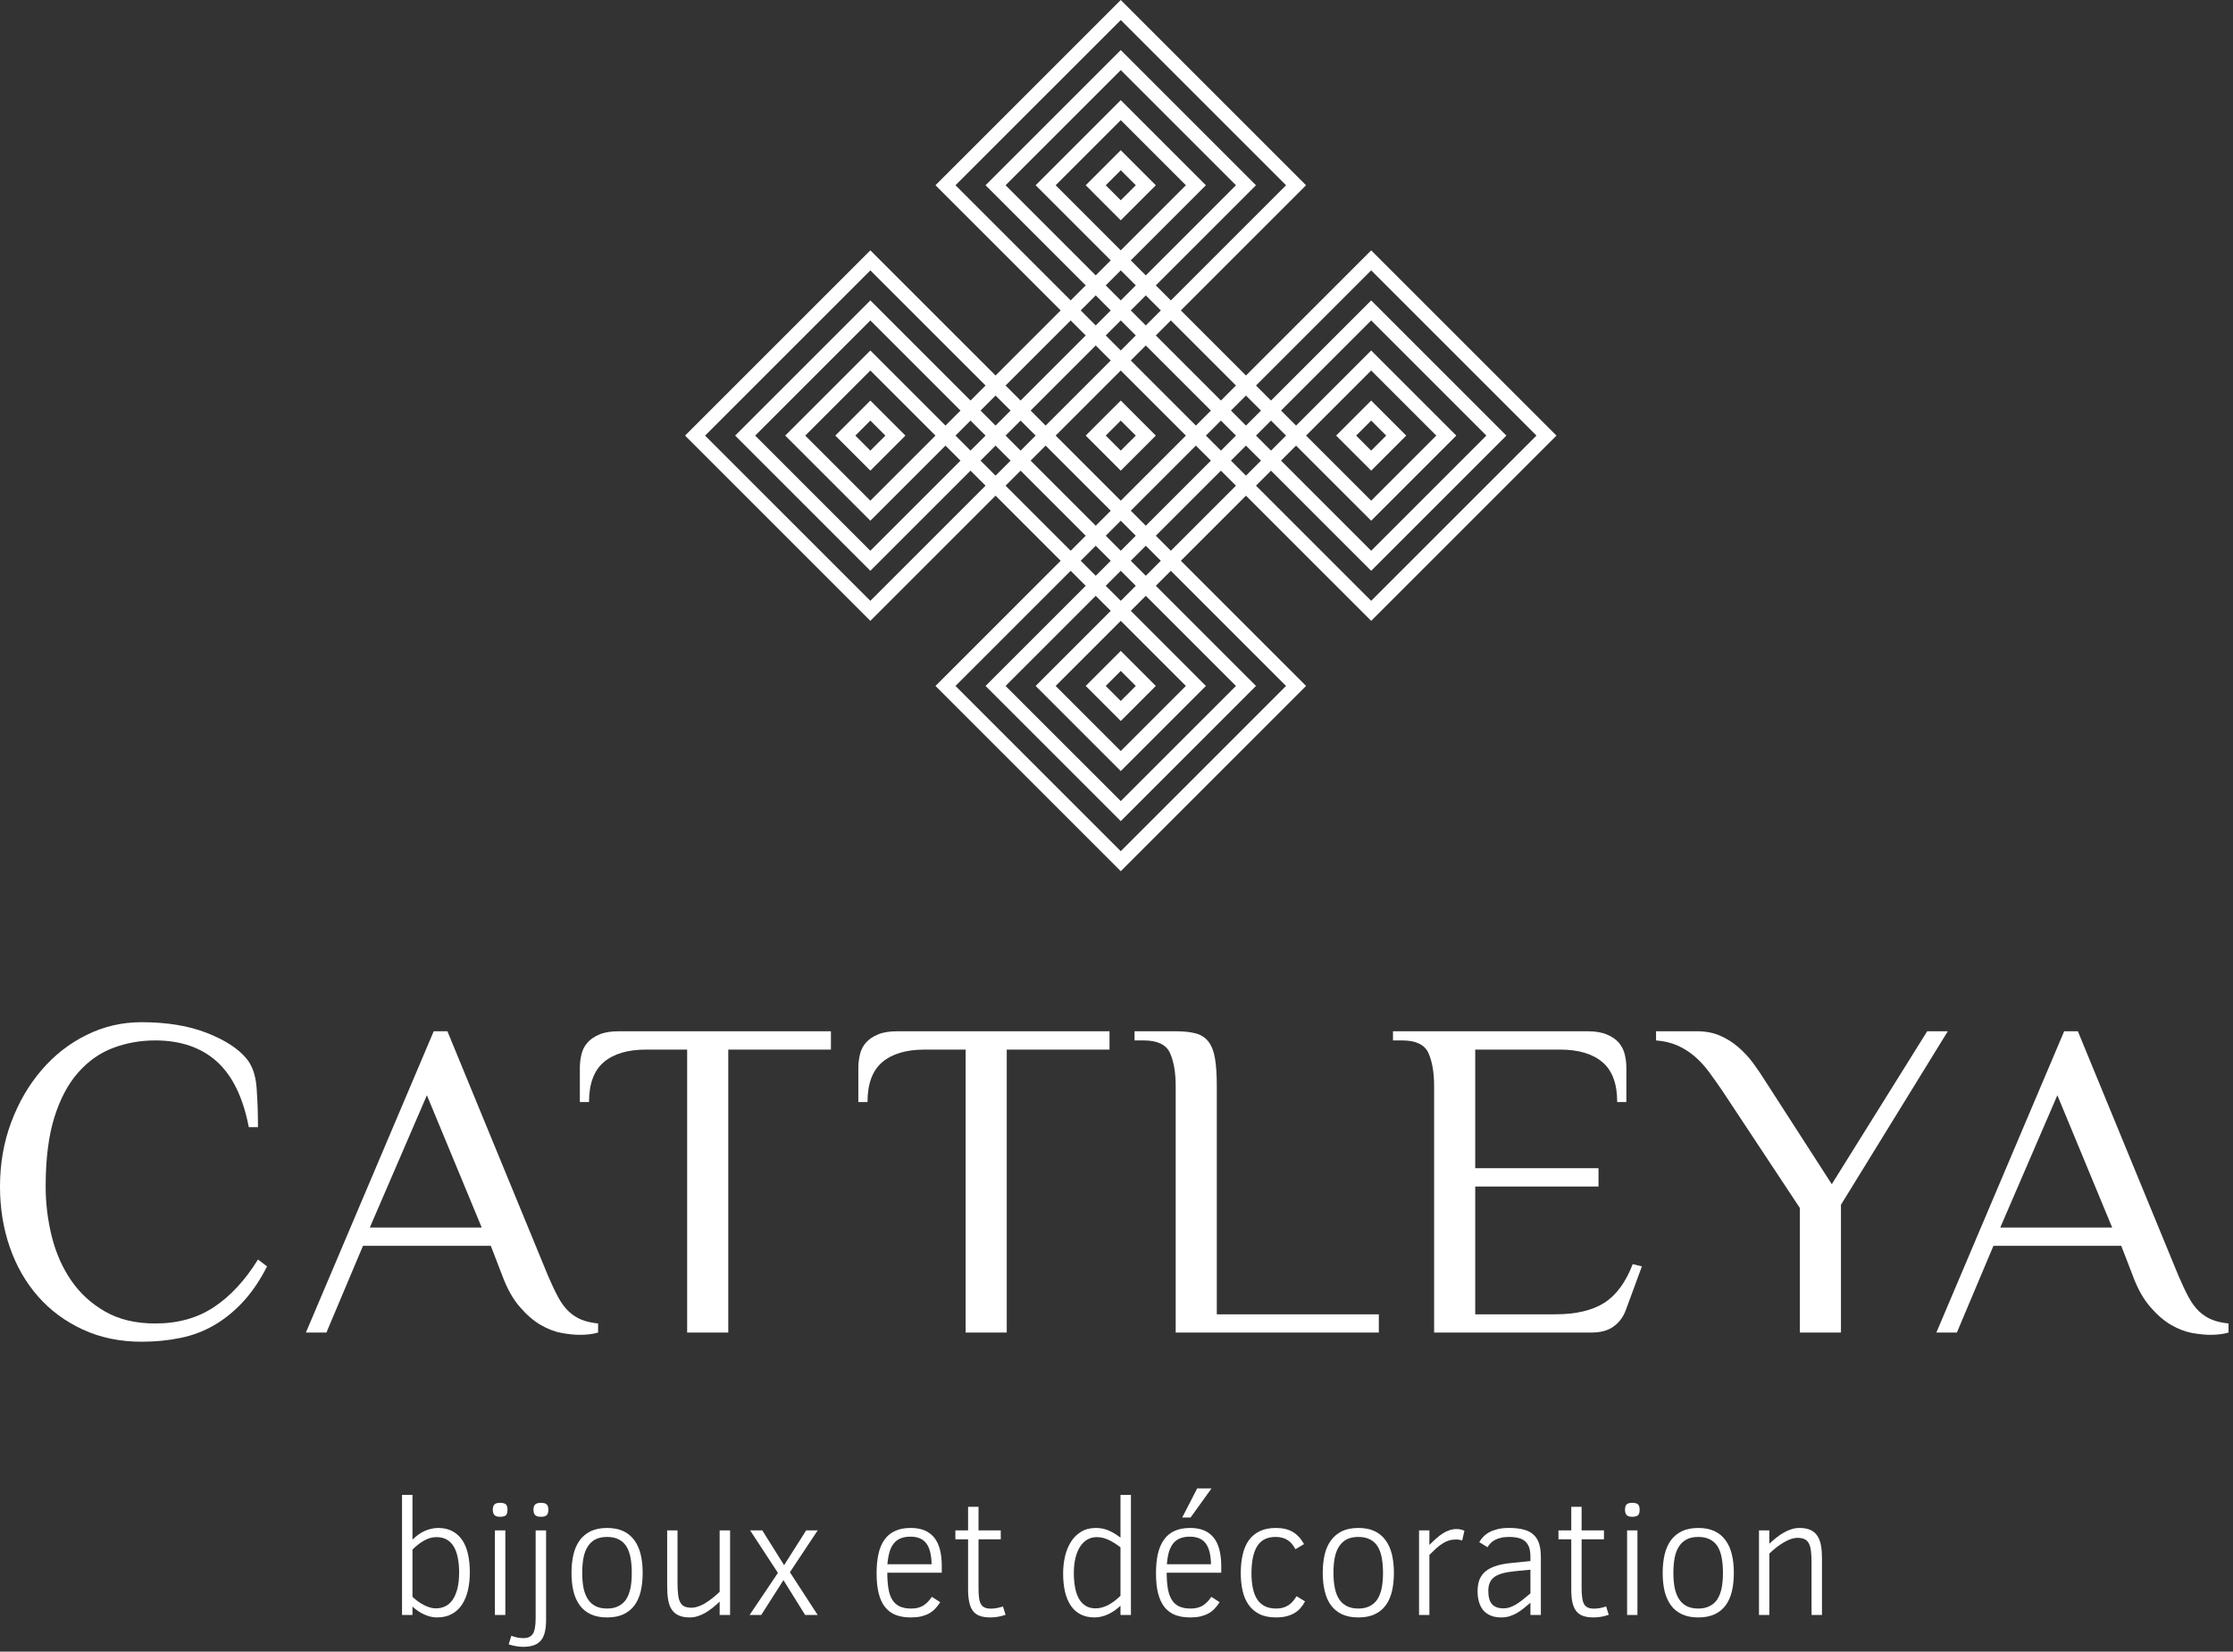 <svg xmlns="http://www.w3.org/2000/svg" xmlns:xlink="http://www.w3.org/1999/xlink" width="246px" height="182px" viewBox="0 0 246 182" version="1.1"><rect x="0" y="0" width="246" height="182" fill="#333333" stroke="none"/><title>cattley-logo-icon</title><g id="Page-1" stroke="none" stroke-width="1" fill="none" fill-rule="evenodd"><g id="Artboard" transform="translate(-456, -175)" fill="#FFFFFF" fill-rule="nonzero"><g id="cattley-logo-icon" transform="translate(456, 175)"><g id="Group" transform="translate(44.29, 164.011)"><path d="M7.47,9.22 L7.47,9.22 C7.47,9.947 7.4,10.617 7.26,11.23 C7.113,11.843 6.893,12.373 6.6,12.82 C6.3,13.267 5.923,13.61 5.47,13.85 C5.017,14.097 4.48,14.22 3.86,14.22 L3.86,14.22 C3.4,14.22 2.933,14.113 2.46,13.9 C1.987,13.687 1.55,13.393 1.15,13.02 L1.15,13.02 L1.15,13.95 L0,13.95 L0,0.72 L1.15,0.72 L1.15,5.65 C1.337,5.463 1.537,5.29 1.75,5.13 C1.963,4.97 2.19,4.833 2.43,4.72 C2.67,4.607 2.92,4.52 3.18,4.46 C3.447,4.393 3.713,4.36 3.98,4.36 L3.98,4.36 C4.613,4.36 5.15,4.487 5.59,4.74 C6.037,4.987 6.4,5.33 6.68,5.77 C6.96,6.21 7.16,6.723 7.28,7.31 C7.407,7.903 7.47,8.54 7.47,9.22 Z M6.29,9.26 L6.29,9.26 C6.29,8.66 6.24,8.12 6.14,7.64 C6.047,7.16 5.9,6.753 5.7,6.42 C5.5,6.08 5.243,5.82 4.93,5.64 C4.617,5.46 4.237,5.37 3.79,5.37 L3.79,5.37 C3.33,5.37 2.877,5.497 2.43,5.75 C1.977,6.01 1.55,6.34 1.15,6.74 L1.15,6.74 L1.15,11.95 C1.557,12.337 1.987,12.643 2.44,12.87 C2.893,13.103 3.33,13.22 3.75,13.22 L3.75,13.22 C4.117,13.22 4.457,13.143 4.77,12.99 C5.083,12.837 5.353,12.597 5.58,12.27 C5.8,11.95 5.973,11.54 6.1,11.04 C6.227,10.54 6.29,9.947 6.29,9.26 Z" id="Shape"></path><path d="M11.62,2.35 L11.62,2.35 C11.62,2.65 11.557,2.857 11.43,2.97 C11.303,3.077 11.093,3.13 10.8,3.13 L10.8,3.13 C10.5,3.13 10.29,3.063 10.17,2.93 C10.057,2.79 10,2.597 10,2.35 L10,2.35 C10,2.083 10.06,1.89 10.18,1.77 C10.3,1.65 10.507,1.59 10.8,1.59 L10.8,1.59 C11.1,1.59 11.313,1.647 11.44,1.76 C11.56,1.88 11.62,2.077 11.62,2.35 Z M11.38,13.95 L10.23,13.95 L10.23,4.63 L11.38,4.63 L11.38,13.95 Z" id="Shape"></path><path d="M16.12,2.35 L16.12,2.35 C16.12,2.65 16.053,2.857 15.92,2.97 C15.787,3.077 15.58,3.13 15.3,3.13 L15.3,3.13 C14.987,3.13 14.77,3.063 14.65,2.93 C14.537,2.79 14.48,2.597 14.48,2.35 L14.48,2.35 C14.48,2.083 14.543,1.89 14.67,1.77 C14.797,1.65 15.007,1.59 15.3,1.59 L15.3,1.59 C15.6,1.59 15.81,1.647 15.93,1.76 C16.057,1.88 16.12,2.077 16.12,2.35 Z M15.87,4.63 L15.87,14.44 C15.87,14.947 15.83,15.387 15.75,15.76 C15.67,16.14 15.533,16.457 15.34,16.71 C15.147,16.957 14.887,17.143 14.56,17.27 C14.233,17.397 13.823,17.46 13.33,17.46 L13.33,17.46 C13.097,17.46 12.843,17.437 12.57,17.39 C12.297,17.343 12.023,17.277 11.75,17.19 L11.75,17.19 L12.04,16.24 C12.253,16.32 12.467,16.383 12.68,16.43 C12.9,16.477 13.137,16.5 13.39,16.5 L13.39,16.5 C13.643,16.5 13.857,16.457 14.03,16.37 C14.197,16.29 14.333,16.16 14.44,15.98 C14.54,15.807 14.61,15.58 14.65,15.3 C14.697,15.027 14.72,14.697 14.72,14.31 L14.72,14.31 L14.72,4.63 L15.87,4.63 Z" id="Shape"></path><path d="M26.51,9.31 L26.51,9.31 C26.51,10.05 26.44,10.72 26.3,11.32 C26.16,11.92 25.933,12.437 25.62,12.87 C25.3,13.303 24.893,13.637 24.4,13.87 C23.9,14.103 23.297,14.22 22.59,14.22 L22.59,14.22 C21.89,14.22 21.29,14.103 20.79,13.87 C20.29,13.637 19.883,13.303 19.57,12.87 C19.257,12.437 19.027,11.92 18.88,11.32 C18.74,10.72 18.67,10.05 18.67,9.31 L18.67,9.31 C18.67,8.583 18.74,7.917 18.88,7.31 C19.02,6.703 19.247,6.18 19.56,5.74 C19.873,5.307 20.28,4.967 20.78,4.72 C21.28,4.48 21.883,4.36 22.59,4.36 L22.59,4.36 C23.283,4.36 23.88,4.477 24.38,4.71 C24.873,4.943 25.277,5.277 25.59,5.71 C25.91,6.143 26.143,6.663 26.29,7.27 C26.437,7.877 26.51,8.557 26.51,9.31 Z M25.31,9.31 L25.31,9.31 C25.31,8.683 25.263,8.123 25.17,7.63 C25.077,7.137 24.923,6.72 24.71,6.38 C24.497,6.047 24.217,5.793 23.87,5.62 C23.523,5.44 23.097,5.35 22.59,5.35 L22.59,5.35 C22.083,5.35 21.653,5.44 21.3,5.62 C20.953,5.807 20.673,6.07 20.46,6.41 C20.24,6.75 20.083,7.163 19.99,7.65 C19.897,8.137 19.85,8.69 19.85,9.31 L19.85,9.31 C19.85,9.923 19.897,10.473 19.99,10.96 C20.09,11.447 20.25,11.86 20.47,12.2 C20.683,12.533 20.963,12.79 21.31,12.97 C21.663,13.15 22.09,13.24 22.59,13.24 L22.59,13.24 C23.083,13.24 23.503,13.15 23.85,12.97 C24.197,12.797 24.48,12.543 24.7,12.21 C24.913,11.87 25.07,11.457 25.17,10.97 C25.263,10.483 25.31,9.93 25.31,9.31 Z" id="Shape"></path><path d="M36.14,13.95 L34.99,13.95 L34.99,12.47 C34.73,12.723 34.467,12.957 34.2,13.17 C33.927,13.383 33.653,13.57 33.38,13.73 C33.1,13.883 32.823,14.003 32.55,14.09 C32.277,14.177 32,14.22 31.72,14.22 L31.72,14.22 C31.213,14.22 30.8,14.147 30.48,14 C30.16,13.853 29.903,13.637 29.71,13.35 C29.523,13.063 29.393,12.71 29.32,12.29 C29.247,11.87 29.21,11.39 29.21,10.85 L29.21,10.85 L29.21,4.63 L30.35,4.63 L30.35,10.44 C30.35,10.96 30.373,11.393 30.42,11.74 C30.46,12.087 30.54,12.363 30.66,12.57 C30.773,12.783 30.93,12.933 31.13,13.02 C31.337,13.107 31.593,13.15 31.9,13.15 L31.9,13.15 C32.32,13.15 32.797,12.997 33.33,12.69 C33.863,12.377 34.417,11.947 34.99,11.4 L34.99,11.4 L34.99,4.63 L36.14,4.63 L36.14,13.95 Z" id="Path"></path><polygon id="Path" points="45.79 13.95 44.41 13.95 42.02 10.11 39.57 13.95 38.29 13.95 41.41 9.31 38.35 4.63 39.69 4.63 42.09 8.46 44.52 4.63 45.79 4.63 42.73 9.24"></polygon><path d="M59.46,9.29 L53.46,9.29 C53.46,9.97 53.503,10.56 53.59,11.06 C53.67,11.56 53.813,11.97 54.02,12.29 C54.227,12.61 54.497,12.85 54.83,13.01 C55.17,13.163 55.593,13.24 56.1,13.24 L56.1,13.24 C56.347,13.24 56.573,13.217 56.78,13.17 C56.987,13.123 57.18,13.05 57.36,12.95 C57.54,12.843 57.713,12.71 57.88,12.55 C58.047,12.383 58.21,12.183 58.37,11.95 L58.37,11.95 L59.29,12.54 C59.123,12.807 58.94,13.043 58.74,13.25 C58.54,13.463 58.313,13.64 58.06,13.78 C57.8,13.92 57.507,14.03 57.18,14.11 C56.847,14.183 56.467,14.22 56.04,14.22 L56.04,14.22 C55.427,14.22 54.887,14.133 54.42,13.96 C53.947,13.78 53.553,13.497 53.24,13.11 C52.92,12.723 52.68,12.22 52.52,11.6 C52.36,10.987 52.28,10.24 52.28,9.36 L52.28,9.36 C52.28,8.573 52.347,7.87 52.48,7.25 C52.613,6.63 52.83,6.107 53.13,5.68 C53.43,5.247 53.82,4.92 54.3,4.7 C54.773,4.473 55.353,4.36 56.04,4.36 L56.04,4.36 C56.647,4.36 57.167,4.453 57.6,4.64 C58.033,4.833 58.387,5.107 58.66,5.46 C58.933,5.82 59.137,6.26 59.27,6.78 C59.397,7.3 59.46,7.887 59.46,8.54 L59.46,8.54 L59.46,9.29 Z M53.47,8.36 L58.34,8.36 C58.32,7.307 58.123,6.537 57.75,6.05 C57.377,5.563 56.797,5.32 56.01,5.32 L56.01,5.32 C55.597,5.32 55.243,5.38 54.95,5.5 C54.65,5.613 54.397,5.797 54.19,6.05 C53.983,6.297 53.823,6.61 53.71,6.99 C53.597,7.377 53.517,7.833 53.47,8.36 L53.47,8.36 Z" id="Shape"></path><path d="M66.2,13.01 L66.49,13.93 C66.257,14.01 65.993,14.08 65.7,14.14 C65.413,14.193 65.117,14.22 64.81,14.22 L64.81,14.22 C64.35,14.22 63.963,14.163 63.65,14.05 C63.337,13.937 63.083,13.753 62.89,13.5 C62.703,13.253 62.57,12.933 62.49,12.54 C62.403,12.153 62.36,11.683 62.36,11.13 L62.36,11.13 L62.36,5.61 L60.96,5.61 L60.96,4.63 L62.36,4.63 L62.36,2.03 L63.51,2.03 L63.51,4.63 L65.96,4.63 L65.96,5.61 L63.51,5.61 L63.51,11 C63.51,11.433 63.53,11.793 63.57,12.08 C63.61,12.373 63.683,12.603 63.79,12.77 C63.89,12.943 64.03,13.067 64.21,13.14 C64.39,13.213 64.617,13.25 64.89,13.25 L64.89,13.25 C65.103,13.25 65.33,13.227 65.57,13.18 C65.817,13.127 66.027,13.07 66.2,13.01 L66.2,13.01 Z" id="Path"></path><path d="M80.3,13.95 L79.15,13.95 L79.15,12.93 C78.957,13.11 78.75,13.28 78.53,13.44 C78.31,13.593 78.077,13.73 77.83,13.85 C77.59,13.963 77.34,14.053 77.08,14.12 C76.82,14.187 76.557,14.22 76.29,14.22 L76.29,14.22 C75.71,14.22 75.203,14.11 74.77,13.89 C74.337,13.677 73.977,13.36 73.69,12.94 C73.403,12.52 73.187,12.01 73.04,11.41 C72.9,10.81 72.83,10.127 72.83,9.36 L72.83,9.36 C72.83,8.713 72.9,8.09 73.04,7.49 C73.18,6.89 73.397,6.357 73.69,5.89 C73.983,5.423 74.357,5.053 74.81,4.78 C75.263,4.5 75.807,4.36 76.44,4.36 L76.44,4.36 C76.973,4.36 77.457,4.46 77.89,4.66 C78.323,4.853 78.743,5.11 79.15,5.43 L79.15,5.43 L79.15,0.72 L80.3,0.72 L80.3,13.95 Z M79.15,11.83 L79.15,6.5 C78.703,6.147 78.263,5.87 77.83,5.67 C77.397,5.47 76.967,5.37 76.54,5.37 L76.54,5.37 C76.16,5.37 75.813,5.46 75.5,5.64 C75.187,5.82 74.92,6.08 74.7,6.42 C74.48,6.76 74.31,7.173 74.19,7.66 C74.07,8.147 74.01,8.703 74.01,9.33 L74.01,9.33 C74.01,9.917 74.057,10.45 74.15,10.93 C74.237,11.41 74.377,11.817 74.57,12.15 C74.763,12.49 75.01,12.753 75.31,12.94 C75.61,13.127 75.977,13.22 76.41,13.22 L76.41,13.22 C76.663,13.22 76.913,13.183 77.16,13.11 C77.407,13.037 77.647,12.937 77.88,12.81 C78.107,12.677 78.327,12.53 78.54,12.37 C78.753,12.203 78.957,12.023 79.15,11.83 L79.15,11.83 Z" id="Shape"></path><path d="M90.25,9.29 L84.24,9.29 C84.24,9.97 84.283,10.56 84.37,11.06 C84.457,11.56 84.603,11.97 84.81,12.29 C85.01,12.61 85.28,12.85 85.62,13.01 C85.953,13.163 86.373,13.24 86.88,13.24 L86.88,13.24 C87.127,13.24 87.353,13.217 87.56,13.17 C87.773,13.123 87.97,13.05 88.15,12.95 C88.33,12.843 88.503,12.71 88.67,12.55 C88.837,12.383 89,12.183 89.16,11.95 L89.16,11.95 L90.07,12.54 C89.903,12.807 89.72,13.043 89.52,13.25 C89.327,13.463 89.1,13.64 88.84,13.78 C88.58,13.92 88.287,14.03 87.96,14.11 C87.633,14.183 87.257,14.22 86.83,14.22 L86.83,14.22 C86.21,14.22 85.667,14.133 85.2,13.96 C84.733,13.78 84.34,13.497 84.02,13.11 C83.707,12.723 83.467,12.22 83.3,11.6 C83.14,10.987 83.06,10.24 83.06,9.36 L83.06,9.36 C83.06,8.573 83.127,7.87 83.26,7.25 C83.4,6.63 83.62,6.107 83.92,5.68 C84.22,5.247 84.607,4.92 85.08,4.7 C85.56,4.473 86.143,4.36 86.83,4.36 L86.83,4.36 C87.43,4.36 87.947,4.453 88.38,4.64 C88.813,4.833 89.167,5.107 89.44,5.46 C89.72,5.82 89.923,6.26 90.05,6.78 C90.183,7.3 90.25,7.887 90.25,8.54 L90.25,8.54 L90.25,9.29 Z M84.26,8.36 L89.12,8.36 C89.1,7.307 88.903,6.537 88.53,6.05 C88.157,5.563 87.577,5.32 86.79,5.32 L86.79,5.32 C86.383,5.32 86.03,5.38 85.73,5.5 C85.43,5.613 85.177,5.797 84.97,6.05 C84.77,6.297 84.61,6.61 84.49,6.99 C84.377,7.377 84.3,7.833 84.26,8.36 L84.26,8.36 Z M89.18,0 L86.87,3.21 L85.95,3.21 L87.6,0 L89.18,0 Z" id="Shape"></path><path d="M98.55,11.88 L99.48,12.45 C99.333,12.73 99.163,12.98 98.97,13.2 C98.77,13.42 98.54,13.607 98.28,13.76 C98.02,13.907 97.727,14.02 97.4,14.1 C97.067,14.18 96.697,14.22 96.29,14.22 L96.29,14.22 C95.563,14.22 94.953,14.097 94.46,13.85 C93.96,13.603 93.56,13.26 93.26,12.82 C92.953,12.387 92.733,11.87 92.6,11.27 C92.467,10.67 92.4,10.023 92.4,9.33 L92.4,9.33 C92.4,8.57 92.473,7.883 92.62,7.27 C92.76,6.657 92.987,6.133 93.3,5.7 C93.613,5.273 94.013,4.943 94.5,4.71 C94.987,4.477 95.577,4.36 96.27,4.36 L96.27,4.36 C97.01,4.36 97.627,4.503 98.12,4.79 C98.613,5.083 99.03,5.533 99.37,6.14 L99.37,6.14 L98.42,6.7 C98.3,6.473 98.167,6.273 98.02,6.1 C97.88,5.933 97.723,5.797 97.55,5.69 C97.377,5.577 97.183,5.493 96.97,5.44 C96.757,5.38 96.513,5.35 96.24,5.35 L96.24,5.35 C95.307,5.35 94.63,5.69 94.21,6.37 C93.79,7.043 93.58,8.04 93.58,9.36 L93.58,9.36 C93.58,9.94 93.627,10.467 93.72,10.94 C93.813,11.413 93.963,11.823 94.17,12.17 C94.383,12.51 94.663,12.773 95.01,12.96 C95.357,13.147 95.783,13.24 96.29,13.24 L96.29,13.24 C96.583,13.24 96.84,13.207 97.06,13.14 C97.28,13.08 97.48,12.99 97.66,12.87 C97.84,12.75 98,12.607 98.14,12.44 C98.28,12.273 98.417,12.087 98.55,11.88 L98.55,11.88 Z" id="Path"></path><path d="M109.27,9.31 L109.27,9.31 C109.27,10.05 109.2,10.72 109.06,11.32 C108.92,11.92 108.693,12.437 108.38,12.87 C108.067,13.303 107.66,13.637 107.16,13.87 C106.66,14.103 106.06,14.22 105.36,14.22 L105.36,14.22 C104.653,14.22 104.05,14.103 103.55,13.87 C103.057,13.637 102.65,13.303 102.33,12.87 C102.017,12.437 101.79,11.92 101.65,11.32 C101.503,10.72 101.43,10.05 101.43,9.31 L101.43,9.31 C101.43,8.583 101.5,7.917 101.64,7.31 C101.78,6.703 102.01,6.18 102.33,5.74 C102.643,5.307 103.047,4.967 103.54,4.72 C104.04,4.48 104.647,4.36 105.36,4.36 L105.36,4.36 C106.053,4.36 106.647,4.477 107.14,4.71 C107.633,4.943 108.037,5.277 108.35,5.71 C108.67,6.143 108.903,6.663 109.05,7.27 C109.197,7.877 109.27,8.557 109.27,9.31 Z M108.07,9.31 L108.07,9.31 C108.07,8.683 108.023,8.123 107.93,7.63 C107.837,7.137 107.683,6.72 107.47,6.38 C107.257,6.047 106.977,5.793 106.63,5.62 C106.283,5.44 105.86,5.35 105.36,5.35 L105.36,5.35 C104.847,5.35 104.417,5.44 104.07,5.62 C103.717,5.807 103.433,6.07 103.22,6.41 C103,6.75 102.843,7.163 102.75,7.65 C102.657,8.137 102.61,8.69 102.61,9.31 L102.61,9.31 C102.61,9.923 102.66,10.473 102.76,10.96 C102.853,11.447 103.01,11.86 103.23,12.2 C103.443,12.533 103.727,12.79 104.08,12.97 C104.427,13.15 104.853,13.24 105.36,13.24 L105.36,13.24 C105.847,13.24 106.263,13.15 106.61,12.97 C106.957,12.797 107.24,12.543 107.46,12.21 C107.673,11.87 107.83,11.457 107.93,10.97 C108.023,10.483 108.07,9.93 108.07,9.31 Z" id="Shape"></path><path d="M117.04,4.67 L116.79,5.75 C116.583,5.67 116.36,5.63 116.12,5.63 L116.12,5.63 C115.833,5.63 115.573,5.667 115.34,5.74 C115.107,5.807 114.877,5.913 114.65,6.06 C114.423,6.2 114.193,6.373 113.96,6.58 C113.727,6.793 113.467,7.043 113.18,7.33 L113.18,7.33 L113.18,13.95 L112.04,13.95 L112.04,4.63 L113.18,4.63 L113.18,6.23 C113.447,5.963 113.7,5.723 113.94,5.51 C114.18,5.297 114.42,5.113 114.66,4.96 C114.9,4.807 115.143,4.69 115.39,4.61 C115.637,4.523 115.897,4.48 116.17,4.48 L116.17,4.48 C116.343,4.48 116.5,4.497 116.64,4.53 C116.78,4.557 116.913,4.603 117.04,4.67 L117.04,4.67 Z" id="Path"></path><path d="M125.46,13.95 L124.31,13.95 L124.31,12.6 C124.043,12.827 123.787,13.04 123.54,13.24 C123.287,13.44 123.033,13.613 122.78,13.76 C122.52,13.9 122.253,14.013 121.98,14.1 C121.7,14.18 121.403,14.22 121.09,14.22 L121.09,14.22 C120.657,14.22 120.277,14.153 119.95,14.02 C119.623,13.887 119.35,13.697 119.13,13.45 C118.917,13.197 118.757,12.89 118.65,12.53 C118.543,12.17 118.49,11.77 118.49,11.33 L118.49,11.33 C118.49,10.843 118.56,10.417 118.7,10.05 C118.847,9.69 119.07,9.387 119.37,9.14 C119.67,8.887 120.057,8.687 120.53,8.54 C121.003,8.387 121.567,8.28 122.22,8.22 L122.22,8.22 L124.31,8.01 L124.31,7.54 C124.31,7.147 124.267,6.813 124.18,6.54 C124.087,6.267 123.947,6.04 123.76,5.86 C123.567,5.68 123.32,5.55 123.02,5.47 C122.72,5.39 122.363,5.35 121.95,5.35 L121.95,5.35 C121.597,5.35 121.293,5.383 121.04,5.45 C120.78,5.51 120.557,5.593 120.37,5.7 C120.183,5.8 120.027,5.92 119.9,6.06 C119.78,6.193 119.673,6.333 119.58,6.48 L119.58,6.48 L118.67,5.92 C118.797,5.707 118.95,5.507 119.13,5.32 C119.317,5.127 119.54,4.96 119.8,4.82 C120.067,4.68 120.377,4.567 120.73,4.48 C121.077,4.4 121.487,4.36 121.96,4.36 L121.96,4.36 C122.593,4.36 123.13,4.42 123.57,4.54 C124.01,4.653 124.37,4.84 124.65,5.1 C124.937,5.36 125.143,5.693 125.27,6.1 C125.397,6.513 125.46,7.017 125.46,7.61 L125.46,7.61 L125.46,13.95 Z M124.31,11.57 L124.31,8.96 L122.64,9.12 C122.107,9.173 121.653,9.25 121.28,9.35 C120.9,9.45 120.593,9.583 120.36,9.75 C120.12,9.917 119.947,10.127 119.84,10.38 C119.727,10.633 119.67,10.937 119.67,11.29 L119.67,11.29 C119.67,11.963 119.807,12.453 120.08,12.76 C120.353,13.067 120.78,13.22 121.36,13.22 L121.36,13.22 C121.58,13.22 121.793,13.187 122,13.12 C122.213,13.053 122.437,12.953 122.67,12.82 C122.897,12.687 123.143,12.517 123.41,12.31 C123.677,12.097 123.977,11.85 124.31,11.57 L124.31,11.57 Z" id="Shape"></path><path d="M132.65,13.01 L132.94,13.93 C132.7,14.01 132.437,14.08 132.15,14.14 C131.857,14.193 131.56,14.22 131.26,14.22 L131.26,14.22 C130.8,14.22 130.413,14.163 130.1,14.05 C129.787,13.937 129.533,13.753 129.34,13.5 C129.153,13.253 129.017,12.933 128.93,12.54 C128.85,12.153 128.81,11.683 128.81,11.13 L128.81,11.13 L128.81,5.61 L127.4,5.61 L127.4,4.63 L128.81,4.63 L128.81,2.03 L129.95,2.03 L129.95,4.63 L132.41,4.63 L132.41,5.61 L129.95,5.61 L129.95,11 C129.95,11.433 129.973,11.793 130.02,12.08 C130.06,12.373 130.13,12.603 130.23,12.77 C130.337,12.943 130.48,13.067 130.66,13.14 C130.833,13.213 131.06,13.25 131.34,13.25 L131.34,13.25 C131.547,13.25 131.773,13.227 132.02,13.18 C132.267,13.127 132.477,13.07 132.65,13.01 L132.65,13.01 Z" id="Path"></path><path d="M136.34,2.35 L136.34,2.35 C136.34,2.65 136.277,2.857 136.15,2.97 C136.023,3.077 135.817,3.13 135.53,3.13 L135.53,3.13 C135.223,3.13 135.013,3.063 134.9,2.93 C134.787,2.79 134.73,2.597 134.73,2.35 L134.73,2.35 C134.73,2.083 134.787,1.89 134.9,1.77 C135.02,1.65 135.23,1.59 135.53,1.59 L135.53,1.59 C135.83,1.59 136.04,1.647 136.16,1.76 C136.28,1.88 136.34,2.077 136.34,2.35 Z M136.1,13.95 L134.96,13.95 L134.96,4.63 L136.1,4.63 L136.1,13.95 Z" id="Shape"></path><path d="M146.72,9.31 L146.72,9.31 C146.72,10.05 146.65,10.72 146.51,11.32 C146.37,11.92 146.143,12.437 145.83,12.87 C145.51,13.303 145.103,13.637 144.61,13.87 C144.11,14.103 143.507,14.22 142.8,14.22 L142.8,14.22 C142.1,14.22 141.5,14.103 141,13.87 C140.5,13.637 140.093,13.303 139.78,12.87 C139.467,12.437 139.237,11.92 139.09,11.32 C138.95,10.72 138.88,10.05 138.88,9.31 L138.88,9.31 C138.88,8.583 138.95,7.917 139.09,7.31 C139.23,6.703 139.457,6.18 139.77,5.74 C140.083,5.307 140.49,4.967 140.99,4.72 C141.49,4.48 142.093,4.36 142.8,4.36 L142.8,4.36 C143.493,4.36 144.09,4.477 144.59,4.71 C145.083,4.943 145.487,5.277 145.8,5.71 C146.12,6.143 146.353,6.663 146.5,7.27 C146.647,7.877 146.72,8.557 146.72,9.31 Z M145.52,9.31 L145.52,9.31 C145.52,8.683 145.473,8.123 145.38,7.63 C145.287,7.137 145.133,6.72 144.92,6.38 C144.707,6.047 144.427,5.793 144.08,5.62 C143.733,5.44 143.307,5.35 142.8,5.35 L142.8,5.35 C142.293,5.35 141.867,5.44 141.52,5.62 C141.167,5.807 140.883,6.07 140.67,6.41 C140.45,6.75 140.293,7.163 140.2,7.65 C140.107,8.137 140.06,8.69 140.06,9.31 L140.06,9.31 C140.06,9.923 140.107,10.473 140.2,10.96 C140.3,11.447 140.46,11.86 140.68,12.2 C140.893,12.533 141.173,12.79 141.52,12.97 C141.873,13.15 142.3,13.24 142.8,13.24 L142.8,13.24 C143.293,13.24 143.713,13.15 144.06,12.97 C144.407,12.797 144.69,12.543 144.91,12.21 C145.123,11.87 145.28,11.457 145.38,10.97 C145.473,10.483 145.52,9.93 145.52,9.31 Z" id="Shape"></path><path d="M156.43,13.95 L155.28,13.95 L155.28,8.16 C155.28,7.64 155.257,7.207 155.21,6.86 C155.163,6.507 155.08,6.227 154.96,6.02 C154.84,5.813 154.68,5.667 154.48,5.58 C154.273,5.493 154.017,5.45 153.71,5.45 L153.71,5.45 C153.303,5.45 152.83,5.603 152.29,5.91 C151.75,6.217 151.197,6.64 150.63,7.18 L150.63,7.18 L150.63,13.95 L149.49,13.95 L149.49,4.63 L150.63,4.63 L150.63,6.1 C150.897,5.847 151.167,5.613 151.44,5.4 C151.707,5.187 151.98,5.003 152.26,4.85 C152.533,4.697 152.81,4.577 153.09,4.49 C153.363,4.403 153.643,4.36 153.93,4.36 L153.93,4.36 C154.43,4.36 154.84,4.433 155.16,4.58 C155.48,4.727 155.733,4.943 155.92,5.23 C156.113,5.517 156.247,5.87 156.32,6.29 C156.393,6.71 156.43,7.19 156.43,7.73 L156.43,7.73 L156.43,13.95 Z" id="Path"></path></g><g id="Group" transform="translate(0, 112.639)"><path d="M28.42,11.57 L27.41,11.57 C26.777,8.283 25.597,5.867 23.87,4.32 C22.143,2.78 19.887,2.01 17.1,2.01 L17.1,2.01 C15.46,2.01 13.91,2.287 12.45,2.84 C10.99,3.393 9.707,4.3 8.6,5.56 C7.493,6.813 6.62,8.463 5.98,10.51 C5.347,12.557 5.03,15.09 5.03,18.11 L5.03,18.11 C5.03,19.983 5.257,21.827 5.71,23.64 C6.163,25.447 6.877,27.057 7.85,28.47 C8.817,29.877 10.063,31.017 11.59,31.89 C13.117,32.763 14.953,33.2 17.1,33.2 L17.1,33.2 C19.613,33.2 21.777,32.593 23.59,31.38 C25.403,30.173 27.013,28.43 28.42,26.15 L28.42,26.15 L29.42,26.91 C28.62,28.483 27.723,29.8 26.73,30.86 C25.743,31.913 24.68,32.767 23.54,33.42 C22.4,34.073 21.167,34.533 19.84,34.8 C18.52,35.073 17.103,35.21 15.59,35.21 L15.59,35.21 C13.21,35.21 11.057,34.763 9.13,33.87 C7.203,32.983 5.56,31.77 4.2,30.23 C2.84,28.683 1.8,26.873 1.08,24.8 C0.36,22.72 0,20.49 0,18.11 L0,18.11 C0,15.59 0.41,13.233 1.23,11.04 C2.05,8.84 3.167,6.92 4.58,5.28 C5.987,3.633 7.637,2.343 9.53,1.41 C11.423,0.47 13.443,0 15.59,0 L15.59,0 C18.377,0 20.773,0.393 22.78,1.18 C24.793,1.967 26.253,2.913 27.16,4.02 L27.16,4.02 C27.8,4.793 28.17,5.867 28.27,7.24 C28.37,8.613 28.42,10.057 28.42,11.57 L28.42,11.57 Z" id="Path"></path><path d="M65.89,33.2 L65.89,34.2 C65.323,34.367 64.653,34.45 63.88,34.45 L63.88,34.45 C63.307,34.45 62.643,34.383 61.89,34.25 C61.137,34.117 60.367,33.823 59.58,33.37 C58.793,32.917 58.023,32.253 57.27,31.38 C56.51,30.513 55.863,29.357 55.33,27.91 L55.33,27.91 L54.07,24.64 L39.99,24.64 L35.96,34.2 L33.7,34.2 L47.78,1 L49.29,1 L60.36,27.91 C60.76,28.85 61.137,29.647 61.49,30.3 C61.843,30.953 62.237,31.483 62.67,31.89 C63.11,32.29 63.58,32.59 64.08,32.79 C64.587,32.99 65.19,33.127 65.89,33.2 L65.89,33.2 Z M47.03,8.05 L40.74,22.63 L53.07,22.63 L47.03,8.05 Z" id="Shape"></path><path d="M68.15,1 L91.54,1 L91.54,3.02 L80.23,3.02 L80.23,34.2 L75.7,34.2 L75.7,3.02 L71.17,3.02 C69.157,3.02 67.607,3.48 66.52,4.4 C65.433,5.32 64.89,6.787 64.89,8.8 L64.89,8.8 L63.88,8.8 L63.88,5.03 C63.88,4.523 63.94,4.027 64.06,3.54 C64.173,3.053 64.39,2.627 64.71,2.26 C65.03,1.893 65.467,1.593 66.02,1.36 C66.573,1.12 67.283,1 68.15,1 L68.15,1 Z" id="Path"></path><path d="M98.84,1 L122.23,1 L122.23,3.02 L110.91,3.02 L110.91,34.2 L106.38,34.2 L106.38,3.02 L101.86,3.02 C99.847,3.02 98.293,3.48 97.2,4.4 C96.113,5.32 95.57,6.787 95.57,8.8 L95.57,8.8 L94.56,8.8 L94.56,5.03 C94.56,4.523 94.62,4.027 94.74,3.54 C94.853,3.053 95.07,2.627 95.39,2.26 C95.71,1.893 96.147,1.593 96.7,1.36 C97.253,1.12 97.967,1 98.84,1 L98.84,1 Z" id="Path"></path><path d="M134.05,7.04 L134.05,32.19 L151.9,32.19 L151.9,34.2 L129.52,34.2 L129.52,7.04 C129.52,5.533 129.31,4.317 128.89,3.39 C128.47,2.47 127.507,2.01 126,2.01 L126,2.01 L124.99,2.01 L124.99,1 L129.52,1 C130.393,1 131.123,1.077 131.71,1.23 C132.297,1.383 132.767,1.683 133.12,2.13 C133.473,2.583 133.717,3.207 133.85,4 C133.983,4.787 134.05,5.8 134.05,7.04 L134.05,7.04 Z" id="Path"></path><path d="M153.46,1 L174.89,1 C175.763,1 176.477,1.12 177.03,1.36 C177.583,1.593 178.02,1.893 178.34,2.26 C178.653,2.627 178.87,3.053 178.99,3.54 C179.11,4.027 179.17,4.523 179.17,5.03 L179.17,5.03 L179.17,8.8 L178.16,8.8 C178.16,6.787 177.617,5.32 176.53,4.4 C175.437,3.48 173.883,3.02 171.87,3.02 L171.87,3.02 L162.52,3.02 L162.52,16.09 L176.1,16.09 L176.1,18.11 L162.52,18.11 L162.52,32.19 L171.32,32.19 C173.6,32.19 175.403,31.77 176.73,30.93 C178.05,30.09 179.097,28.667 179.87,26.66 L179.87,26.66 L180.88,26.91 L179.12,31.69 C178.847,32.457 178.4,33.067 177.78,33.52 C177.16,33.973 176.347,34.2 175.34,34.2 L175.34,34.2 L157.99,34.2 L157.99,7.04 C157.99,5.533 157.78,4.317 157.36,3.39 C156.94,2.47 155.977,2.01 154.47,2.01 L154.47,2.01 L153.46,2.01 L153.46,1 Z" id="Path"></path><path d="M194.51,6.54 L201.8,17.85 L212.31,1 L214.58,1 L202.81,20.12 L202.81,34.2 L198.28,34.2 L198.28,20.47 L189.73,7.54 C189.23,6.807 188.737,6.11 188.25,5.45 C187.763,4.797 187.233,4.227 186.66,3.74 C186.093,3.26 185.467,2.867 184.78,2.56 C184.087,2.26 183.307,2.077 182.44,2.01 L182.44,2.01 L182.44,1 L186.96,1 C187.9,1 188.74,1.16 189.48,1.48 C190.22,1.8 190.89,2.22 191.49,2.74 C192.097,3.26 192.643,3.847 193.13,4.5 C193.61,5.153 194.07,5.833 194.51,6.54 L194.51,6.54 Z" id="Path"></path><path d="M245.51,33.2 L245.51,34.2 C244.943,34.367 244.273,34.45 243.5,34.45 L243.5,34.45 C242.933,34.45 242.27,34.383 241.51,34.25 C240.757,34.117 239.987,33.823 239.2,33.37 C238.413,32.917 237.643,32.253 236.89,31.38 C236.13,30.513 235.483,29.357 234.95,27.91 L234.95,27.91 L233.69,24.64 L219.61,24.64 L215.58,34.2 L213.32,34.2 L227.4,1 L228.91,1 L239.98,27.91 C240.38,28.85 240.757,29.647 241.11,30.3 C241.463,30.953 241.857,31.483 242.29,31.89 C242.73,32.29 243.2,32.59 243.7,32.79 C244.207,32.99 244.81,33.127 245.51,33.2 L245.51,33.2 Z M226.65,8.05 L220.36,22.63 L232.69,22.63 L226.65,8.05 Z" id="Shape"></path></g><g id="Shape" transform="translate(75.47, 0)"><g id="Group"><path d="M68.413,20.413 L48,0 L27.587,20.413 L41.38,34.207 L34.208,41.379 L20.413,27.587 L0,48 L20.413,68.413 L34.207,54.62 L41.379,61.792 L27.587,75.587 L48,96 L68.413,75.587 L54.621,61.793 L61.793,54.621 L75.587,68.414 L96,48 L75.587,27.587 L61.793,41.379 L54.621,34.207 L68.413,20.413 Z M29.793,20.413 L48,2.207 L66.207,20.414 L53.518,33.103 L51.863,31.448 L62.897,20.414 L48,5.518 L33.103,20.413 L44.137,31.447 L42.482,33.102 L29.793,20.413 Z M65.655,50.758 L67.31,49.104 L75.586,57.379 L84.966,48 L75.587,38.621 L67.311,46.896 L65.656,45.242 L75.587,35.311 L88.275,48 L75.587,60.69 L65.655,50.758 Z M68.413,48 L75.586,40.828 L82.759,48 L75.587,55.172 L68.413,48 Z M66.207,48 L64.553,49.655 L62.897,48 L64.552,46.345 L66.207,48 Z M63.448,50.758 L61.793,52.413 L60.139,50.758 L61.793,49.104 L63.448,50.758 Z M61.793,46.896 L60.139,45.242 L61.793,43.587 L63.448,45.242 L61.793,46.896 Z M60.69,48 L59.035,49.655 L57.379,48 L59.034,46.345 L60.69,48 Z M38.621,75.587 L48,84.966 L57.379,75.587 L49.104,67.311 L50.758,65.656 L60.689,75.587 L48,88.275 L35.31,75.587 L45.241,65.656 L46.895,67.311 L38.621,75.587 Z M48,68.413 L55.172,75.586 L48,82.759 L40.828,75.587 L48,68.413 Z M48,66.207 L46.345,64.553 L48,62.897 L49.655,64.552 L48,66.207 Z M45.242,63.448 L43.587,61.793 L45.242,60.139 L46.896,61.793 L45.242,63.448 Z M49.104,61.793 L50.758,60.139 L52.413,61.793 L50.758,63.448 L49.104,61.793 Z M48,60.69 L46.345,59.035 L48,57.379 L49.655,59.034 L48,60.69 Z M30.345,45.242 L28.69,46.896 L20.414,38.621 L11.034,48 L20.413,57.379 L28.689,49.104 L30.344,50.758 L20.412,60.689 L7.725,48 L20.414,35.31 L30.345,45.242 Z M27.587,48 L20.414,55.172 L13.241,48 L20.413,40.828 L27.587,48 Z M29.793,48 L31.447,46.345 L33.103,48 L31.448,49.655 L29.793,48 Z M32.552,45.242 L34.207,43.587 L35.861,45.242 L34.207,46.896 L32.552,45.242 Z M34.207,49.104 L35.861,50.758 L34.207,52.413 L32.552,50.758 L34.207,49.104 Z M35.31,48 L36.965,46.345 L38.621,48 L36.966,49.655 L35.31,48 Z M55.172,48 L48,55.172 L40.828,48 L48,40.828 L55.172,48 Z M39.724,46.896 L38.069,45.242 L45.242,38.069 L46.896,39.724 L39.724,46.896 Z M39.724,49.104 L46.896,56.276 L45.242,57.931 L38.069,50.758 L39.724,49.104 Z M49.104,56.276 L56.276,49.104 L57.931,50.758 L50.758,57.931 L49.104,56.276 Z M56.276,46.896 L49.104,39.724 L50.758,38.069 L57.931,45.242 L56.276,46.896 Z M48,38.621 L46.345,36.966 L48,35.31 L49.655,36.965 L48,38.621 Z M57.379,20.413 L48,11.034 L38.621,20.413 L46.896,28.689 L45.242,30.344 L35.311,20.412 L48,7.725 L60.69,20.414 L50.759,30.346 L49.105,28.691 L57.379,20.413 Z M48,27.587 L40.828,20.414 L48,13.241 L55.172,20.413 L48,27.587 Z M48,29.793 L49.655,31.447 L48,33.103 L46.345,31.448 L48,29.793 Z M46.896,34.207 L45.242,35.861 L43.587,34.207 L45.242,32.552 L46.896,34.207 Z M49.104,34.207 L50.758,32.552 L52.413,34.207 L50.758,35.861 L49.104,34.207 Z M42.482,35.31 L44.137,36.965 L36.965,44.137 L35.31,42.482 L42.482,35.31 Z M20.413,66.207 L2.207,48 L20.414,29.793 L33.104,42.482 L31.449,44.137 L20.413,33.103 L5.518,48 L20.414,62.897 L31.448,51.863 L33.103,53.518 L20.413,66.207 Z M35.31,53.518 L36.965,51.863 L44.137,59.035 L42.482,60.69 L35.31,53.518 Z M66.207,75.587 L48,93.793 L29.793,75.587 L42.482,62.897 L44.137,64.552 L33.103,75.587 L48,90.482 L62.897,75.586 L51.862,64.552 L53.517,62.897 L66.207,75.587 Z M53.518,60.69 L51.863,59.035 L59.035,51.863 L60.69,53.518 L53.518,60.69 Z M75.587,29.793 L93.793,48 L75.587,66.207 L62.897,53.518 L64.552,51.863 L75.586,62.897 L90.482,48 L75.587,33.103 L64.552,44.138 L62.897,42.483 L75.587,29.793 Z M60.69,42.482 L59.035,44.137 L51.863,36.965 L53.518,35.31 L60.69,42.482 Z" id="Shape"></path></g><g id="Group" transform="translate(44.138, 44.138)"><path d="M3.862,0 L0,3.862 L3.862,7.724 L7.724,3.862 L3.862,0 Z M5.517,3.862 L3.862,5.517 L2.207,3.862 L3.862,2.207 L5.517,3.862 Z" id="Shape"></path></g><g id="Group" transform="translate(16.552, 44.138)"><path d="M3.862,0 L0,3.862 L3.862,7.724 L7.725,3.862 L3.862,0 Z M5.518,3.862 L3.863,5.517 L2.207,3.862 L3.862,2.207 L5.518,3.862 Z" id="Shape"></path></g><g id="Group" transform="translate(44.138, 16.552)"><path d="M3.862,7.725 L7.724,3.863 L3.862,0 L0,3.862 L3.862,7.725 Z M2.207,3.862 L3.862,2.207 L5.517,3.862 L3.862,5.518 L2.207,3.862 Z" id="Shape"></path></g><g id="Group" transform="translate(44.138, 71.724)"><path d="M3.862,0 L0,3.862 L3.862,7.725 L7.724,3.863 L3.862,0 Z M5.517,3.863 L3.862,5.518 L2.207,3.863 L3.862,2.207 L5.517,3.863 Z" id="Shape"></path></g><g id="Group" transform="translate(71.724, 44.138)"><path d="M3.863,7.724 L7.725,3.862 L3.863,0 L0,3.862 L3.863,7.724 Z M2.207,3.862 L3.862,2.207 L5.518,3.862 L3.863,5.517 L2.207,3.862 Z" id="Shape"></path></g></g></g></g></g></svg>